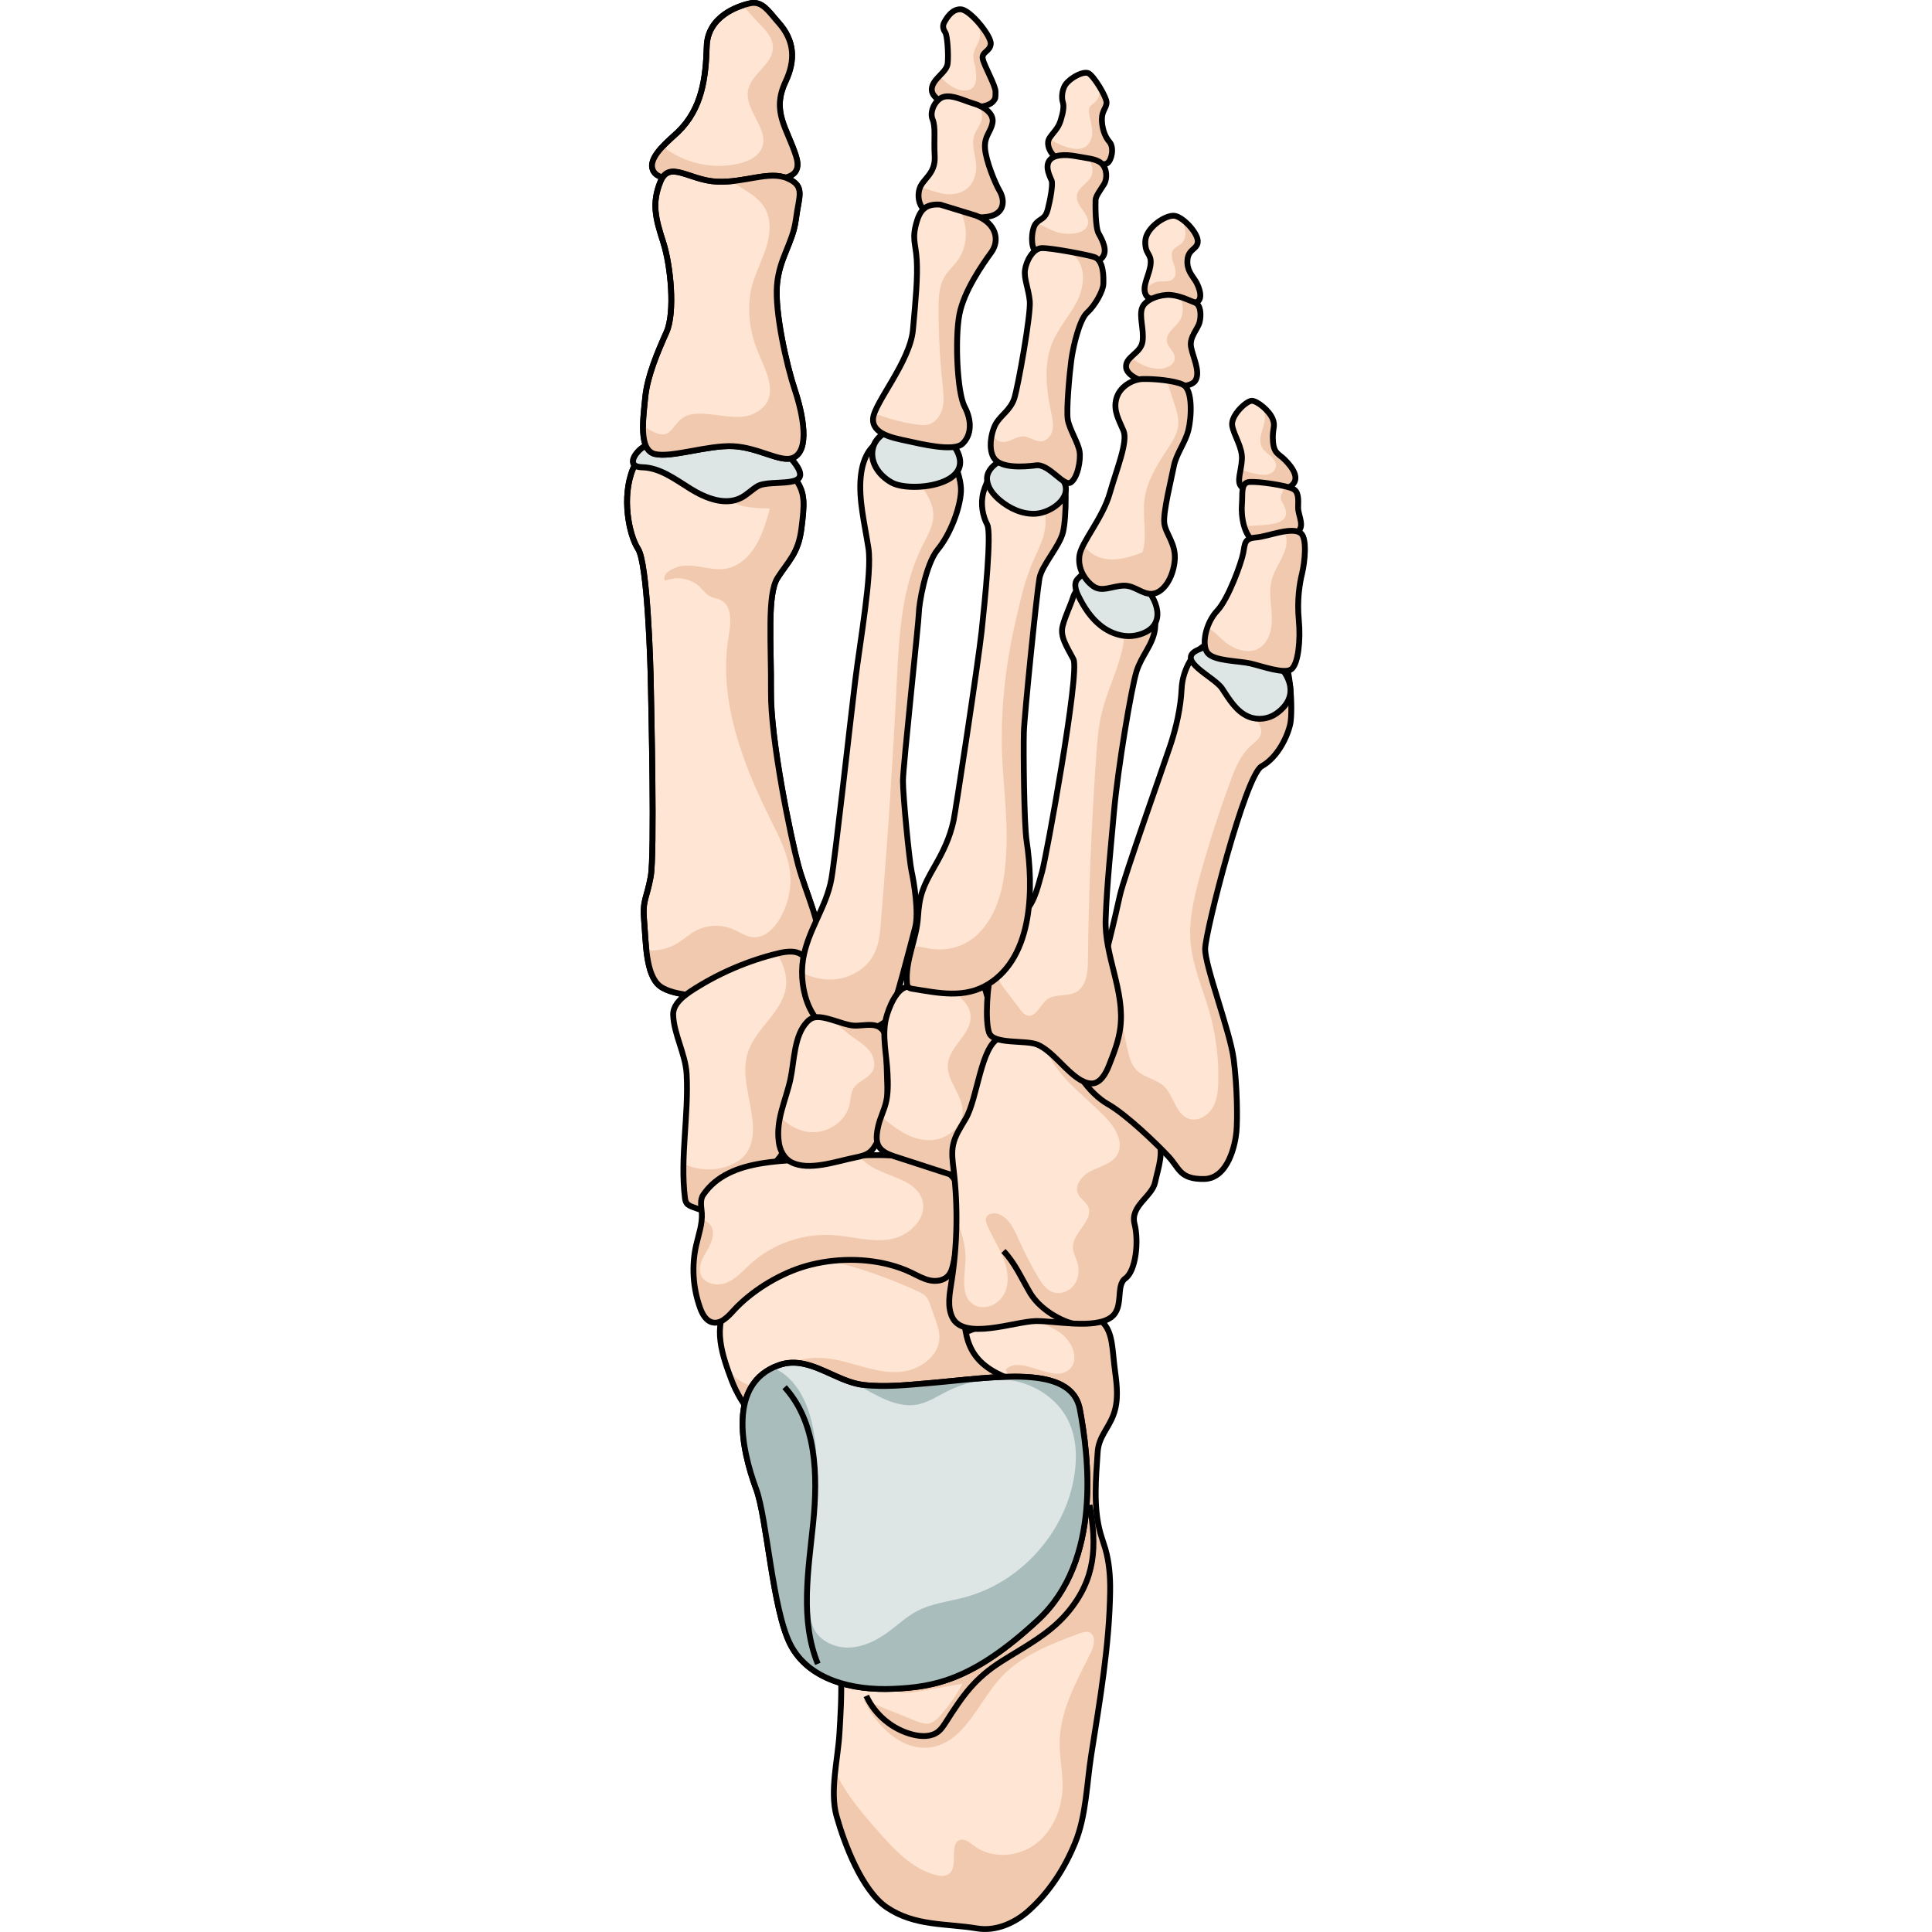 <?xml version="1.0" encoding="utf-8"?>
<!-- Created by: Science Figures, www.sciencefigures.org, Generator: Science Figures Editor -->
<svg version="1.1" id="Camada_1" xmlns="http://www.w3.org/2000/svg" xmlns:xlink="http://www.w3.org/1999/xlink" 
	 width="800px" height="800px" viewBox="0 0 120.01 339.16" enable-background="new 0 0 120.01 339.16" xml:space="preserve">
<g>
	<path fill="#FFE5D3" stroke="#000000" stroke-width="1.023" stroke-miterlimit="10" d="M34.24,166.69
		c0.58-4.07-2.37-9.91-3.69-14.82c-1.31-4.91-4.85-21.95-4.78-30.42c0.07-8.47-0.72-17.08,1.16-20.02c1.88-2.94,3.63-4.26,4.18-8.61
		c0.55-4.35,0.69-6.23-0.96-8.58c-1.64-2.36-3.95-5.5-10.62-5.78c-6.67-0.27-15.97-1.05-17.99,3.85S0.8,93.84,2.44,96.37
		s2.18,19.95,2.24,23.8c0.06,3.85,0.69,29.79-0.02,33.71s-1.48,4.06-1.16,7.75s0.24,9.5,2.75,11.46s9.19,1.89,12.86,1.99
		c3.68,0.1,11.28,3.57,13.45,2.26C34.75,176.03,33.82,169.67,34.24,166.69z"/>
	<path fill="#F1C9AE" d="M25.78,121.45c0.07-8.47-0.72-17.08,1.16-20.02c1.88-2.94,3.63-4.26,4.18-8.61
		c0.55-4.35,0.69-6.23-0.96-8.58s-3.95-5.5-10.62-5.78c-0.41-0.02-0.83-0.04-1.26-0.05c-1.95,1.66-3.22,4.04-2.47,6.4
		c0.58,1.83,2.27,3.13,4.08,3.75s3.77,0.66,5.69,0.7c-0.63,2.26-1.28,4.55-2.5,6.55c-1.43,2.35-3.62,4.17-6.4,4.12
		c-3.1-0.05-6.18-1.7-9.01,0.47c-0.49,0.37-0.91,1.13-0.45,1.54c2.03-0.87,4.57-0.38,6.14,1.17c0.54,0.53,0.98,1.18,1.64,1.54
		c0.6,0.33,1.33,0.38,1.94,0.68c2.11,1.05,1.78,4.08,1.39,6.4c-1.84,11.01,2.36,22.1,7.34,32.09c1.62,3.24,3.36,6.57,3.51,10.19
		c0.11,2.51-0.58,5.03-1.82,7.21c-1.01,1.77-2.72,3.47-4.75,3.31c-1.26-0.1-2.33-0.9-3.49-1.4c-2.09-0.9-4.58-0.8-6.58,0.28
		c-1.17,0.63-2.16,1.55-3.3,2.24c-1.61,0.97-3.49,1.33-5.35,1.19c0.06,0.54,0.13,1.06,0.22,1.58c0.18,0.91,0.41,1.8,0.69,2.61
		c0.35,0.87,0.81,1.6,1.44,2.08c2.51,1.95,9.19,1.89,12.86,1.99c0.11,0,0.24,0.02,0.36,0.03c0.12-0.01,0.24-0.01,0.36-0.02
		c3.99-0.19,9.58,3.11,13.36,1.46c0.04-0.02,0.08-0.04,0.12-0.06c1.18-2.21,0.55-7.23,0.92-9.79c0.58-4.07-2.37-9.91-3.69-14.82
		C29.24,146.96,25.71,129.92,25.78,121.45z"/>
	<path fill="none" stroke="#000000" stroke-width="1.023" stroke-miterlimit="10" d="M34.24,166.69c0.58-4.07-2.37-9.91-3.69-14.82
		c-1.31-4.91-4.85-21.95-4.78-30.42c0.07-8.47-0.72-17.08,1.16-20.02c1.88-2.94,3.63-4.26,4.18-8.61c0.55-4.35,0.69-6.23-0.96-8.58
		c-1.64-2.36-3.95-5.5-10.62-5.78c-6.67-0.27-15.97-1.05-17.99,3.85S0.8,93.84,2.44,96.37s2.18,19.95,2.24,23.8
		c0.06,3.85,0.69,29.79-0.02,33.71s-1.48,4.06-1.16,7.75s0.24,9.5,2.75,11.46s9.19,1.89,12.86,1.99c3.68,0.1,11.28,3.57,13.45,2.26
		C34.75,176.03,33.82,169.67,34.24,166.69z"/>
	<path fill="#FFE5D3" stroke="#000000" stroke-width="1.023" stroke-miterlimit="10" d="M29.48,30.69c0.86-0.56,1.24-1.52,0.7-3.24
		c-1.52-4.89-4.38-7.77-1.85-13.13c1.76-3.74,1.61-7.17-1.24-10.36c-1.65-1.84-2.79-3.84-4.94-3.39C20,1.03,14.64,2.84,14.49,8.14
		c-0.16,5.57-0.83,10.93-5.04,15.02c-1.33,1.29-5.03,4.13-4.52,6.36c0.42,1.84,2.85,1.78,4.48,2.13c3.67,0.78,8.81,2.02,12.44,0.48
		C23.87,31.29,27.7,31.85,29.48,30.69z"/>
	<path fill="#F1C9AE" d="M28.33,14.32c1.76-3.74,1.61-7.17-1.24-10.36c-1.65-1.84-2.79-3.84-4.94-3.39
		c-0.35,0.07-0.8,0.19-1.29,0.35c0.83,1.03,1.7,2.03,2.63,2.98c1.22,1.26,2.61,2.65,2.62,4.41c0.02,2.98-3.85,4.65-4.37,7.58
		c-0.63,3.5,3.8,6.8,2.43,10.09c-0.63,1.51-2.29,2.3-3.88,2.7c-4.64,1.17-9.78-0.01-13.52-2.97c-1.15,1.22-2.1,2.6-1.83,3.81
		c0.42,1.84,2.85,1.78,4.48,2.13c3.67,0.78,8.81,2.02,12.44,0.48c2.01-0.85,5.85-0.29,7.63-1.44c0.86-0.56,1.24-1.52,0.7-3.24
		C28.66,22.57,25.81,19.69,28.33,14.32z"/>
	<path fill="none" stroke="#000000" stroke-width="1.023" stroke-miterlimit="10" d="M29.48,30.69c0.86-0.56,1.24-1.52,0.7-3.24
		c-1.52-4.89-4.38-7.77-1.85-13.13c1.76-3.74,1.61-7.17-1.24-10.36c-1.65-1.84-2.79-3.84-4.94-3.39C20,1.03,14.64,2.84,14.49,8.14
		c-0.16,5.57-0.83,10.93-5.04,15.02c-1.33,1.29-5.03,4.13-4.52,6.36c0.42,1.84,2.85,1.78,4.48,2.13c3.67,0.78,8.81,2.02,12.44,0.48
		C23.87,31.29,27.7,31.85,29.48,30.69z"/>
	<path fill="#DDE5E5" stroke="#000000" stroke-width="1.06" stroke-miterlimit="10" d="M10.25,77.36
		c0.91,0.02,1.87,0.08,2.88,0.07c4.36-0.05,13.62-0.19,16.64,3.63c4.07,5.14-4.03,2.87-6.41,4.33c-0.98,0.6-1.79,1.45-2.81,1.98
		c-2.79,1.45-6.2,0.12-8.88-1.54s-5.36-3.73-8.5-3.8c-3.05-0.06-1.18-2.77,0.31-3.63C5.11,77.45,8.46,77.31,10.25,77.36z"/>
	<path fill="#FFE5D3" stroke="#000000" stroke-width="1.023" stroke-miterlimit="10" d="M29.61,80.38
		c3.06-1.24,1.78-7.63,0.34-11.95s-3.52-13.58-3.13-18.36s2.78-7.36,3.32-11.54s1.71-5.85-1.51-7.23
		c-3.21-1.37-7.47,0.81-12.34,0.59c-4.87-0.22-8.36-3.83-9.92-0.03s-0.87,6.48,0.47,10.62s2.13,12.38,0.58,15.84
		c-1.55,3.46-3.36,7.73-3.72,11.4C3.34,73.41,2.5,79,5.39,79.7s9.29-1.58,13.73-1.37S27.47,81.25,29.61,80.38z"/>
	<path fill="#F1C9AE" d="M29.61,80.38c3.06-1.24,1.78-7.63,0.34-11.95s-3.52-13.58-3.13-18.36c0.39-4.78,2.78-7.36,3.32-11.54
		c0.55-4.18,1.71-5.85-1.51-7.23c-2.65-1.13-6,0.15-9.82,0.51c1.92,1.38,4.41,2.45,5.7,4.43c1.33,2.02,1.18,4.68,0.48,6.99
		c-0.69,2.31-1.87,4.46-2.51,6.79c-0.93,3.44-0.62,7.15,0.53,10.52c1.39,4.06,5.28,9.49-0.42,12.15c-3.6,1.68-9.79-1.61-12.65,0.93
		c-1.84,1.64-1.92,3.46-4.68,2.26c-0.69-0.3-1.33-0.75-1.96-1.22c-0.04,2.46,0.35,4.62,2.08,5.04c2.89,0.7,9.29-1.58,13.73-1.37
		C23.55,78.54,27.47,81.25,29.61,80.38z"/>
	<path fill="none" stroke="#000000" stroke-width="1.023" stroke-miterlimit="10" d="M29.61,80.38c3.06-1.24,1.78-7.63,0.34-11.95
		s-3.52-13.58-3.13-18.36s2.78-7.36,3.32-11.54s1.71-5.85-1.51-7.23c-3.21-1.37-7.47,0.81-12.34,0.59
		c-4.87-0.22-8.36-3.83-9.92-0.03s-0.87,6.48,0.47,10.62s2.13,12.38,0.58,15.84c-1.55,3.46-3.36,7.73-3.72,11.4
		C3.34,73.41,2.5,79,5.39,79.7s9.29-1.58,13.73-1.37S27.47,81.25,29.61,80.38z"/>
	<path fill="#FFE5D3" d="M10.97,174.52c-1.26,0.93-2.42,2.13-2.37,3.65c0.12,3.42,2.16,6.83,2.36,10.36
		c0.39,7.16-1.16,14.68-0.3,21.7c0.04,0.34,0.1,0.69,0.29,0.97c0.25,0.36,0.68,0.54,1.09,0.69c1.09,0.42,2.28,0.85,3.4,0.51
		c0.68-0.2,1.24-0.66,1.79-1.11c3.98-3.28,10.58-6.24,11.72-11.66c0.55-2.37,0.57-4.84,0.92-7.25c0.55-3.78,2.36-6.9,3.54-10.43
		c1.38-4.13-0.59-7.53-1.1-11.63c-0.1-0.82-0.22-1.68-0.74-2.32c-1-1.22-2.89-1.04-4.43-0.67c-5.52,1.33-10.81,3.62-15.55,6.74
		C11.39,174.22,11.18,174.37,10.97,174.52z"/>
	<path fill="#F1C9AE" d="M31.58,168.01c-1-1.22-2.89-1.04-4.43-0.67c-0.09,0.02-0.19,0.05-0.28,0.07c1.01,1.76,1.74,3.59,1.55,5.59
		c-0.41,4.52-5.25,7.38-6.68,11.69c-1.36,4.08,0.59,8.45,0.84,12.74c0.1,1.77-0.12,3.65-1.18,5.08c-0.78,1.04-1.94,1.75-3.16,2.19
		c-2.52,0.91-5.39,0.74-7.82-0.39c-0.04,2,0.01,3.98,0.24,5.93c0.04,0.34,0.1,0.69,0.29,0.97c0.25,0.36,0.68,0.54,1.09,0.69
		c1.09,0.42,2.28,0.85,3.4,0.51c0.68-0.2,1.24-0.66,1.79-1.11c3.98-3.28,10.58-6.24,11.72-11.66c0.55-2.37,0.57-4.84,0.92-7.25
		c0.55-3.78,2.36-6.9,3.54-10.43c1.38-4.13-0.59-7.53-1.1-11.63C32.22,169.52,32.1,168.65,31.58,168.01z"/>
	<path fill="none" stroke="#000000" stroke-width="1.023" stroke-miterlimit="10" d="M10.97,174.52c-1.26,0.93-2.42,2.13-2.37,3.65
		c0.12,3.42,2.16,6.83,2.36,10.36c0.39,7.16-1.16,14.68-0.3,21.7c0.04,0.34,0.1,0.69,0.29,0.97c0.25,0.36,0.68,0.54,1.09,0.69
		c1.09,0.42,2.28,0.85,3.4,0.51c0.68-0.2,1.24-0.66,1.79-1.11c3.98-3.28,10.58-6.24,11.72-11.66c0.55-2.37,0.57-4.84,0.92-7.25
		c0.55-3.78,2.36-6.9,3.54-10.43c1.38-4.13-0.59-7.53-1.1-11.63c-0.1-0.82-0.22-1.68-0.74-2.32c-1-1.22-2.89-1.04-4.43-0.67
		c-5.52,1.33-10.81,3.62-15.55,6.74C11.39,174.22,11.18,174.37,10.97,174.52z"/>
	<path fill="#FFE5D3" d="M54.97,77.27c1.93,1.03,4.3,6.04,4.15,9.01c-0.15,2.97-1.89,7.54-4.08,10.19
		c-2.19,2.65-3.32,9.87-3.31,11.11c0.01,1.23-2.77,26.92-2.79,29.45c-0.02,2.53,1.1,14.05,1.51,15.91c0.41,1.86,1.32,7.33,0.62,9.92
		c-0.7,2.59-3.6,14.13-4.6,15.79c-1,1.66-5.73,3.15-7.8,2.96c-5.92-0.54-8.1-7.85-7.28-13.13c0.79-5.13,4.08-9.14,4.98-14.14
		c0.68-3.83,3.35-27.97,4.18-34.77c0.83-6.8,3.01-18.92,2.33-23.33c-0.69-4.41-1.73-8.53-1.36-12.45c0.37-3.92,2.06-6.03,4.26-6.67
		S53.15,76.29,54.97,77.27z"/>
	<path fill="#F1C9AE" d="M54.97,77.27c-1.55-0.83-5.53-0.82-8.04-0.41c0.63,1.89,1.55,3.68,2.72,5.28c1.97,2.7,4.79,5.3,4.61,8.63
		c-0.1,1.79-1.08,3.38-1.88,4.98c-3.71,7.34-4.12,15.84-4.53,24.05c-0.7,14.09-1.64,28.17-2.8,42.24c-0.15,1.81-0.32,3.67-1.11,5.3
		c-1.33,2.75-4.35,4.48-7.4,4.61c-1.84,0.08-3.67-0.38-5.32-1.2c0.02,4.89,2.33,10.39,7.44,10.86c2.06,0.19,6.8-1.31,7.8-2.96
		c1-1.66,3.9-13.19,4.6-15.79c0.7-2.59-0.21-8.06-0.62-9.92c-0.41-1.85-1.53-13.38-1.51-15.91c0.02-2.53,2.81-28.22,2.79-29.45
		c-0.01-1.23,1.12-8.46,3.31-11.11c2.19-2.65,3.93-7.22,4.08-10.19C59.27,83.31,56.91,78.3,54.97,77.27z"/>
	<path fill="none" stroke="#000000" stroke-width="1.023" stroke-miterlimit="10" d="M54.97,77.27c1.93,1.03,4.3,6.04,4.15,9.01
		c-0.15,2.97-1.89,7.54-4.08,10.19c-2.19,2.65-3.32,9.87-3.31,11.11c0.01,1.23-2.77,26.92-2.79,29.45
		c-0.02,2.53,1.1,14.05,1.51,15.91c0.41,1.86,1.32,7.33,0.62,9.92c-0.7,2.59-3.6,14.13-4.6,15.79c-1,1.66-5.73,3.15-7.8,2.96
		c-5.92-0.54-8.1-7.85-7.28-13.13c0.79-5.13,4.08-9.14,4.98-14.14c0.68-3.83,3.35-27.97,4.18-34.77c0.83-6.8,3.01-18.92,2.33-23.33
		c-0.69-4.41-1.73-8.53-1.36-12.45c0.37-3.92,2.06-6.03,4.26-6.67S53.15,76.29,54.97,77.27z"/>
	<path fill="#DDE5E5" stroke="#000000" stroke-width="1.06" stroke-miterlimit="10" d="M56.65,84.28c-2.93,1.49-7.81,1.5-9.7,0.43
		c-4.94-2.78-4.56-8.81,1.4-9.47c2.83-0.32,8.51,1.01,10.04,3.84C59.72,81.58,58.63,83.27,56.65,84.28z"/>
	<path fill="#FFE5D3" d="M83.89,232.03c1.97,1.83,1.77,4.96,2.28,8.68c0.35,2.6,0.65,5.23-0.31,7.74c-0.91,2.37-2.57,3.82-2.74,6.45
		c-0.31,4.59-0.78,9.73,0.47,14.2c0.26,0.95,0.61,1.87,0.88,2.81c0.69,2.4,0.87,4.91,0.84,7.4c-0.13,9.53-1.82,19.29-3.31,28.71
		c-0.8,5.04-0.89,10.75-2.84,15.49c-1.85,4.51-4.53,8.68-8.19,11.94c-2.45,2.19-5.78,3.62-9.02,3.08
		c-5.46-0.91-10.93-0.35-15.86-3.69c-4.35-2.95-7.45-11.19-8.81-16.04c-1.22-4.37,0.25-10.03,0.51-14.55
		c0.31-5.4,1.15-16.07-2.3-20.54c-3.47-4.49-8.32-5.12-8.61-11.93c-0.27-6.22,0.47-16.7,2.64-20.19c2.17-3.49,9.92-8.45,12.59-9.85
		s4.62-10.52,6.95-10.45c2.34,0.07,1.68,4.36,5.62,4.01c3.93-0.35,8.08-3,12.84-4.06c4.02-0.9,8.57-1.4,12.66-0.77
		C81.91,230.75,83.09,231.28,83.89,232.03z"/>
	<g>
		<path fill="#F1C9AE" d="M83.89,232.03c-0.81-0.75-1.98-1.28-3.71-1.55c-3.02-0.47-6.3-0.31-9.42,0.16
			c1.62,1.34,3.81,2.02,5.6,3.19c2.2,1.44,3.75,4.83,1.77,6.58c-2.95,2.6-8.28-2.68-11.16-0.01c2.2,5.69,10.35,7.57,11.96,13.46
			c1.33,4.86-2.59,9.96-1.47,14.88c0.32,1.4,1.04,2.71,1.16,4.14c0.18,2.05-0.88,4-2.09,5.67c-6.85,9.41-18.65,13.58-29.8,16.94
			c0.08,1.64,2.4,1.87,4.01,1.59c2.88-0.5,5.76-1,8.64-1.5c-1.06,2.01-2.37,3.88-3.88,5.57c-0.55,0.61-1.18,1.23-1.98,1.4
			c-0.79,0.16-1.59-0.15-2.34-0.45c-3.03-1.22-6.07-2.45-9.1-3.67c2.28,4.72,6.91,9.24,12.06,8.25c5.71-1.1,8.02-7.83,11.93-12.13
			c3.6-3.96,8.83-5.94,13.85-7.8c0.56-0.2,1.17-0.41,1.72-0.19c1.24,0.49,0.89,2.33,0.29,3.53c-2.52,5.06-5.45,10.23-5.49,15.89
			c-0.02,2.56,0.56,5.09,0.52,7.65c-0.06,3.86-1.68,7.81-4.78,10.11c-3.1,2.3-7.72,2.62-10.79,0.28c-0.69-0.53-1.44-1.21-2.29-1.05
			c-2.25,0.44-0.26,4.67-2.12,6.01c-0.64,0.46-1.52,0.37-2.28,0.17c-4.12-1.06-7.21-4.38-10.03-7.57
			c-2.89-3.27-5.81-6.69-7.63-10.61c-0.3,2.74-0.43,5.49,0.23,7.85c1.35,4.85,4.45,13.09,8.81,16.04c4.92,3.34,10.4,2.78,15.86,3.69
			c3.24,0.54,6.57-0.89,9.02-3.08c3.66-3.26,6.34-7.43,8.19-11.94c1.95-4.74,2.04-10.45,2.84-15.49c1.49-9.42,3.19-19.18,3.31-28.71
			c0.03-2.49-0.15-5.01-0.84-7.4c-0.27-0.94-0.62-1.87-0.88-2.81c-1.25-4.47-0.78-9.61-0.47-14.2c0.18-2.63,1.84-4.08,2.74-6.45
			c0.96-2.51,0.67-5.14,0.31-7.74C85.66,237,85.87,233.87,83.89,232.03z"/>
		<path fill="#F1C9AE" d="M40.96,293.12l-3.21-2.83c0.23,1.66,0.33,3.41,0.35,5.15C38.89,294.5,39.83,293.7,40.96,293.12z"/>
	</g>
	<path fill="none" stroke="#000000" stroke-width="1.023" stroke-miterlimit="10" d="M83.89,232.03c1.97,1.83,1.77,4.96,2.28,8.68
		c0.35,2.6,0.65,5.23-0.31,7.74c-0.91,2.37-2.57,3.82-2.74,6.45c-0.31,4.59-0.78,9.73,0.47,14.2c0.26,0.95,0.61,1.87,0.88,2.81
		c0.69,2.4,0.87,4.91,0.84,7.4c-0.13,9.53-1.82,19.29-3.31,28.71c-0.8,5.04-0.89,10.75-2.84,15.49c-1.85,4.51-4.53,8.68-8.19,11.94
		c-2.45,2.19-5.78,3.62-9.02,3.08c-5.46-0.91-10.93-0.35-15.86-3.69c-4.35-2.95-7.45-11.19-8.81-16.04
		c-1.22-4.37,0.25-10.03,0.51-14.55c0.31-5.4,1.15-16.07-2.3-20.54c-3.47-4.49-8.32-5.12-8.61-11.93
		c-0.27-6.22,0.47-16.7,2.64-20.19c2.17-3.49,9.92-8.45,12.59-9.85s4.62-10.52,6.95-10.45c2.34,0.07,1.68,4.36,5.62,4.01
		c3.93-0.35,8.08-3,12.84-4.06c4.02-0.9,8.57-1.4,12.66-0.77C81.91,230.75,83.09,231.28,83.89,232.03z"/>
	<path fill="#FFE5D3" d="M46.61,221.46c3.84,0.65,7.59,1.59,11.02,2.49c0.6,0.16,1.25,0.36,1.56,0.9c0.19,0.32,0.22,0.71,0.24,1.09
		c0.39,6.45-0.51,11.78,6.08,15.16c2.51,1.29,5.27,2,7.85,3.15c0.19,0.08,0.39,0.18,0.49,0.37c0.07,0.14,0.07,0.3,0.06,0.45
		c-0.12,1.19-1.1,2.15-2.2,2.6c-1.11,0.45-2.33,0.48-3.53,0.47c-1.82-0.01-3.64-0.1-5.45-0.26c-11.59-1-22,5.01-33.51,4.47
		c-4.66-0.22-8.75-5.74-10.37-10.07c-1.51-4.04-3.57-9.58-0.35-13.55C25.49,220.09,36.37,219.73,46.61,221.46z"/>
	<path fill="#F1C9AE" d="M62.73,247.87c1.81,0.16,3.63,0.24,5.45,0.26c1.19,0.01,2.42-0.02,3.53-0.47c1.11-0.45,2.08-1.41,2.2-2.6
		c0.02-0.15,0.02-0.32-0.06-0.45c-0.1-0.18-0.3-0.28-0.49-0.37c-2.58-1.14-5.34-1.86-7.85-3.15c-6.6-3.38-5.69-8.71-6.08-15.16
		c-0.02-0.37-0.05-0.76-0.24-1.09c-0.31-0.53-0.97-0.74-1.56-0.9c-3.42-0.9-7.17-1.84-11.02-2.49c-3.72-0.63-7.53-0.97-11.2-0.75
		c1.18,0.63,2.55,1.07,3.8,1.42c4.21,1.19,8.32,2.72,12.29,4.55c0.57,0.26,1.16,0.55,1.56,1.03c0.33,0.4,0.51,0.91,0.68,1.4
		c0.31,0.9,0.62,1.8,0.94,2.7c0.31,0.89,0.62,1.8,0.66,2.74c0.15,3.51-3.59,6.1-7.09,6.31c-3.5,0.21-6.87-1.18-10.29-1.98
		s-7.41-0.87-9.99,1.5c-0.91,0.83-1.59,1.92-2.66,2.53c-2.16,1.23-4.96-0.04-6.61-1.89c-0.2-0.23-0.39-0.46-0.57-0.71
		c0.24,0.68,0.48,1.34,0.71,1.96c1.62,4.33,5.72,9.85,10.37,10.07C40.73,252.89,51.14,246.87,62.73,247.87z"/>
	<path fill="none" stroke="#000000" stroke-width="1.023" stroke-miterlimit="10" d="M46.61,221.46c3.84,0.65,7.59,1.59,11.02,2.49
		c0.6,0.16,1.25,0.36,1.56,0.9c0.19,0.32,0.22,0.71,0.24,1.09c0.39,6.45-0.51,11.78,6.08,15.16c2.51,1.29,5.27,2,7.85,3.15
		c0.19,0.08,0.39,0.18,0.49,0.37c0.07,0.14,0.07,0.3,0.06,0.45c-0.12,1.19-1.1,2.15-2.2,2.6c-1.11,0.45-2.33,0.48-3.53,0.47
		c-1.82-0.01-3.64-0.1-5.45-0.26c-11.59-1-22,5.01-33.51,4.47c-4.66-0.22-8.75-5.74-10.37-10.07c-1.51-4.04-3.57-9.58-0.35-13.55
		C25.49,220.09,36.37,219.73,46.61,221.46z"/>
	<path fill="#FFE5D3" d="M46.55,222.01c-5.03-1.31-10.75-1.05-15.51,0.51c-4.24,1.39-8.82,4.24-11.83,7.53
		c-1,1.1-2.23,2.43-3.69,2.1c-1.16-0.26-1.81-1.47-2.21-2.59c-1.25-3.5-1.49-7.35-0.67-10.98c0.42-1.85,1.1-3.69,0.99-5.58
		c-0.07-1.1-0.38-2.32,0.24-3.24c4.62-6.81,15.23-5.78,22.2-6.49c7.23-0.74,23.84-2.14,23.16,8.59c-0.21,3.33-0.72,6.65-1.44,9.91
		c-0.17,0.78-0.38,1.6-0.92,2.2c-0.79,0.86-2.11,1.04-3.25,0.79c-1.14-0.25-2.17-0.85-3.22-1.36
		C49.19,222.82,47.9,222.36,46.55,222.01z"/>
	<path fill="#F1C9AE" d="M46.55,222.01c1.34,0.35,2.64,0.81,3.85,1.39c1.05,0.5,2.08,1.11,3.22,1.36c1.14,0.25,2.46,0.07,3.25-0.79
		c0.54-0.59,0.75-1.41,0.92-2.2c0.72-3.26,1.23-6.58,1.44-9.91c0.55-8.65-10.14-9.42-18.1-9c0.65,0.77,1.42,1.43,2.28,1.95
		c3.14,1.87,7.79,2.3,8.9,5.78c1.03,3.23-2.28,6.41-5.63,6.97c-3.34,0.56-6.72-0.53-10.11-0.74c-5.22-0.32-10.55,1.55-14.42,5.08
		c-1.31,1.19-2.51,2.6-4.15,3.27c-1.64,0.67-3.92,0.25-4.55-1.41c-0.56-1.47,0.38-3.03,1.18-4.38c0.8-1.35,1.46-3.17,0.46-4.39
		c-0.39-0.47-0.96-0.75-1.47-1.09c-0.09,1.58-0.63,3.13-0.98,4.69c-0.81,3.62-0.58,7.48,0.67,10.98c0.4,1.12,1.06,2.33,2.21,2.59
		c1.45,0.32,2.68-1,3.69-2.1c3.01-3.29,7.59-6.14,11.83-7.53C35.8,220.96,41.53,220.7,46.55,222.01z"/>
	<path fill="none" stroke="#000000" stroke-width="1.023" stroke-miterlimit="10" d="M46.55,222.01
		c-5.03-1.31-10.75-1.05-15.51,0.51c-4.24,1.39-8.82,4.24-11.83,7.53c-1,1.1-2.23,2.43-3.69,2.1c-1.16-0.26-1.81-1.47-2.21-2.59
		c-1.25-3.5-1.49-7.35-0.67-10.98c0.42-1.85,1.1-3.69,0.99-5.58c-0.07-1.1-0.38-2.32,0.24-3.24c4.62-6.81,15.23-5.78,22.2-6.49
		c7.23-0.74,23.84-2.14,23.16,8.59c-0.21,3.33-0.72,6.65-1.44,9.91c-0.17,0.78-0.38,1.6-0.92,2.2c-0.79,0.86-2.11,1.04-3.25,0.79
		c-1.14-0.25-2.17-0.85-3.22-1.36C49.19,222.82,47.9,222.36,46.55,222.01z"/>
	<path fill="#FFE5D3" d="M38.44,286.73c0,0,0.25-8.85-6.5-12.64"/>
	<path fill="#FFE5D3" d="M46.09,187.49c0.1,4.41,0.58,8.45-1.45,12.56c-1.11,2.25-1.74,2.69-4.13,3.16
		c-3.14,0.62-8.12,2.43-11.19,0.81c-1.25-0.66-1.98-2.07-2.17-3.48c-0.56-4,1.22-7.33,2.04-11.11c0.67-3.09,0.61-7.68,2.94-10.06
		c0.3-0.31,0.66-0.58,1.07-0.71c1.81-0.55,5.02,1.23,7.05,1.38c1.88,0.14,4.49-0.92,5.5,1.42c0.21,0.48,0.22,1.01,0.23,1.53
		C46.02,184.49,46.05,185.99,46.09,187.49z"/>
	<path fill="#F1C9AE" d="M45.98,183c-0.01-0.52-0.03-1.05-0.23-1.53c-1.01-2.34-3.61-1.28-5.5-1.42c-0.96-0.07-2.19-0.51-3.41-0.89
		c0.96,1.04,2.02,1.99,3.17,2.82c1.04,0.75,2.18,1.42,2.99,2.41s1.23,2.44,0.64,3.58c-0.72,1.37-2.6,1.78-3.39,3.11
		c-0.5,0.84-0.48,1.88-0.69,2.83c-0.64,2.91-3.68,4.97-6.66,4.84c-2.11-0.09-4.07-1.14-5.52-2.69c-0.3,1.44-0.45,2.91-0.23,4.48
		c0.2,1.41,0.92,2.81,2.17,3.48c3.07,1.62,8.05-0.19,11.19-0.81c2.39-0.47,3.01-0.91,4.13-3.16c2.03-4.11,1.55-8.15,1.45-12.56
		C46.05,185.99,46.02,184.49,45.98,183z"/>
	<path fill="none" stroke="#000000" stroke-width="1.023" stroke-miterlimit="10" d="M46.09,187.49c0.1,4.41,0.58,8.45-1.45,12.56
		c-1.11,2.25-1.74,2.69-4.13,3.16c-3.14,0.62-8.12,2.43-11.19,0.81c-1.25-0.66-1.98-2.07-2.17-3.48c-0.56-4,1.22-7.33,2.04-11.11
		c0.67-3.09,0.61-7.68,2.94-10.06c0.3-0.31,0.66-0.58,1.07-0.71c1.81-0.55,5.02,1.23,7.05,1.38c1.88,0.14,4.49-0.92,5.5,1.42
		c0.21,0.48,0.22,1.01,0.23,1.53C46.02,184.49,46.05,185.99,46.09,187.49z"/>
	<path fill="#FFE5D3" d="M50.13,173.24c-2.24-0.23-3.72,3.81-4.14,5.43c-0.78,3.04,0.1,6.63,0.24,9.77
		c0.08,1.78,0.13,3.59-0.33,5.31c-0.35,1.31-0.97,2.53-1.28,3.85c-0.75,3.19-0.13,4.45,2.82,5.4c3.09,1,6.19,2,9.28,3.01
		c0.3,0.1,0.62,0.2,0.93,0.13c0.36-0.08,0.63-0.37,0.86-0.66c1.89-2.4,1.41-4.56,2.06-7.26c0.73-3.02,2.13-6,3.68-8.68
		c0.57-0.99,1.2-1.97,1.57-3.05c1.45-4.21-1.14-8.02-2.19-11.94c-0.18-0.69-0.39-1.41-0.9-1.91
		C60.08,170.03,53.4,173.56,50.13,173.24z"/>
	<path fill="#F1C9AE" d="M62.72,172.64c-1.74-1.71-5.23-0.77-8.34-0.02c0.72,0.32,1.45,0.61,2.16,0.94
		c2.08,0.96,4.21,2.63,4.27,4.92c0.07,3.11-3.66,5.17-3.98,8.26c-0.31,2.98,2.66,5.49,2.58,8.48c-0.07,2.69-2.76,4.77-5.45,4.92
		c-3.07,0.17-5.71-1.56-7.97-3.42c-0.26-0.22-0.55-0.47-0.85-0.74c-0.2,0.53-0.39,1.07-0.52,1.62c-0.75,3.19-0.13,4.45,2.82,5.4
		c3.09,1,6.19,2,9.28,3.01c0.3,0.1,0.62,0.2,0.93,0.13c0.36-0.08,0.63-0.37,0.86-0.66c1.89-2.4,1.41-4.56,2.06-7.26
		c0.73-3.02,2.13-6,3.68-8.68c0.57-0.99,1.2-1.97,1.57-3.05c1.45-4.21-1.14-8.02-2.19-11.94C63.43,173.86,63.23,173.13,62.72,172.64
		z"/>
	<path fill="none" stroke="#000000" stroke-width="1.023" stroke-miterlimit="10" d="M50.13,173.24c-2.24-0.23-3.72,3.81-4.14,5.43
		c-0.78,3.04,0.1,6.63,0.24,9.77c0.08,1.78,0.13,3.59-0.33,5.31c-0.35,1.31-0.97,2.53-1.28,3.85c-0.75,3.19-0.13,4.45,2.82,5.4
		c3.09,1,6.19,2,9.28,3.01c0.3,0.1,0.62,0.2,0.93,0.13c0.36-0.08,0.63-0.37,0.86-0.66c1.89-2.4,1.41-4.56,2.06-7.26
		c0.73-3.02,2.13-6,3.68-8.68c0.57-0.99,1.2-1.97,1.57-3.05c1.45-4.21-1.14-8.02-2.19-11.94c-0.18-0.69-0.39-1.41-0.9-1.91
		C60.08,170.03,53.4,173.56,50.13,173.24z"/>
	<path fill="#FFE5D3" d="M93.43,199.57c1.56,2.33,0.29,5.48-0.23,7.98c-0.51,2.5-4.41,4.16-3.61,7.29s0.21,8.29-1.6,9.57
		c-1.81,1.28-0.15,5.17-2.56,6.88c-2.94,2.07-9.82,0.56-13.18,0.62c-3.67,0.06-12.74,3.5-14.68-0.71c-0.85-1.85-0.46-3.99-0.14-6
		c1.05-6.56,1.19-13.27,0.4-19.86c-0.17-1.45-0.39-2.92-0.09-4.35c0.34-1.68,1.35-3.14,2.22-4.62c2.08-3.56,2.65-12.78,5.92-14.15
		c3.41-1.42,10.36,2.44,13.28,3.94C83.39,188.34,91.14,196.15,93.43,199.57z"/>
	<path fill="#F1C9AE" d="M93.43,199.57c-2.29-3.42-10.04-11.23-14.26-13.4c-1.45-0.75-3.91-2.08-6.43-3.06
		c0.22,0.19,0.43,0.38,0.63,0.59c0.82,0.9,1.37,2,2.04,3.03c2.41,3.73,6.18,6.32,9.22,9.56c1.63,1.73,3.12,4.28,1.96,6.36
		c-0.88,1.57-2.83,2.06-4.46,2.82c-1.62,0.76-3.23,2.54-2.45,4.15c0.4,0.82,1.31,1.29,1.72,2.11c1.23,2.45-2.83,4.69-2.63,7.43
		c0.06,0.79,0.48,1.51,0.73,2.26c0.46,1.37,0.34,2.98-0.51,4.14s-2.49,1.77-3.84,1.24c-1.13-0.45-1.86-1.54-2.48-2.59
		c-1.25-2.1-2.38-4.28-3.37-6.51c-0.8-1.81-1.7-3.84-3.55-4.56c-0.83-0.32-2.04-0.13-2.24,0.74c-0.08,0.37,0.05,0.75,0.19,1.11
		c0.82,2.02,2.06,3.84,2.86,5.87s1.14,4.4,0.13,6.33s-3.72,3.01-5.49,1.74c-2.25-1.62-1.36-5.05-1.28-7.82
		c0.07-2.47-0.7-4.82-1.6-7.14c-0.01,3.77-0.3,7.54-0.89,11.27c-0.32,2.01-0.71,4.15,0.14,6c1.94,4.21,11.01,0.77,14.68,0.71
		c3.36-0.06,10.24,1.45,13.18-0.62c2.42-1.71,0.75-5.6,2.56-6.88c1.81-1.28,2.4-6.44,1.6-9.57c-0.8-3.13,3.09-4.79,3.61-7.29
		C93.72,205.05,94.99,201.9,93.43,199.57z"/>
	<path fill="none" stroke="#000000" stroke-width="1.023" stroke-miterlimit="10" d="M93.43,199.57c1.56,2.33,0.29,5.48-0.23,7.98
		c-0.51,2.5-4.41,4.16-3.61,7.29s0.21,8.29-1.6,9.57c-1.81,1.28-0.15,5.17-2.56,6.88c-2.94,2.07-9.82,0.56-13.18,0.62
		c-3.67,0.06-12.74,3.5-14.68-0.71c-0.85-1.85-0.46-3.99-0.14-6c1.05-6.56,1.19-13.27,0.4-19.86c-0.17-1.45-0.39-2.92-0.09-4.35
		c0.34-1.68,1.35-3.14,2.22-4.62c2.08-3.56,2.65-12.78,5.92-14.15c3.41-1.42,10.36,2.44,13.28,3.94
		C83.39,188.34,91.14,196.15,93.43,199.57z"/>
	<path fill="#FFE5D3" d="M114.68,113.77c2.43,1.68,2.71,11.14,2.25,13.31c-0.47,2.17-2.18,5.86-5.03,7.44
		c-2.85,1.58-9.88,28.97-9.91,32.05c-0.03,3.08,4.36,14.44,5,19.34c0.64,4.9,0.68,10.59,0.49,12.73s-1.4,8.27-5.69,8.33
		c-4.29,0.06-4.29-1.86-6.25-3.96c-1.96-2.1-7.35-7.33-10.64-9.19c-3.29-1.86-6.83-6.8-6.1-9.21s2.26-6.59,3.76-10.49
		c1.5-3.9,3.77-13.75,4.47-16.96c0.7-3.2,7.82-23.21,8.83-26.28c1.02-3.07,1.84-6.59,2-9.99c0.16-3.4,2.18-6.8,4.62-7.88
		C104.9,111.92,111.57,111.62,114.68,113.77z"/>
	<path fill="#F1C9AE" d="M114.68,113.77c-0.87-0.6-2.03-1.01-3.29-1.26c-1.43,0.61-2.74,1.43-3.5,2.74
		c-1.07,1.83-0.77,4.18,0.09,6.12c0.86,1.94,2.21,3.61,3.29,5.43c0.32,0.54,0.63,1.14,0.57,1.76c-0.09,1.02-1.07,1.68-1.84,2.37
		c-1.82,1.62-2.76,3.98-3.6,6.27c-1.97,5.36-3.73,10.81-5.26,16.32c-1.08,3.9-2.06,7.92-1.71,11.95c0.37,4.21,2.17,8.15,3.32,12.21
		c1.12,3.95,1.64,8.07,1.54,12.18c-0.04,1.63-0.2,3.34-1.07,4.73c-0.87,1.39-2.63,2.34-4.17,1.78c-2.28-0.83-2.53-4.02-4.3-5.68
		c-1.37-1.29-3.52-1.5-4.83-2.86c-0.96-1-1.3-2.43-1.59-3.79c-1.22-5.68-2.45-11.35-3.67-17.03c-0.73,2.8-1.49,5.47-2.12,7.11
		c-1.5,3.9-3.04,8.09-3.76,10.49c-0.72,2.4,2.81,7.35,6.1,9.21s8.68,7.09,10.64,9.19c1.96,2.1,1.96,4.02,6.25,3.96
		c4.29-0.06,5.5-6.2,5.69-8.33c0.19-2.13,0.15-7.83-0.49-12.73c-0.64-4.9-5.02-16.26-5-19.34c0.03-3.08,7.06-30.46,9.91-32.05
		c2.85-1.58,4.56-5.27,5.03-7.44C117.39,124.91,117.11,115.45,114.68,113.77z"/>
	<path fill="none" stroke="#000000" stroke-width="1.023" stroke-miterlimit="10" d="M114.68,113.77
		c2.43,1.68,2.71,11.14,2.25,13.31c-0.47,2.17-2.18,5.86-5.03,7.44c-2.85,1.58-9.88,28.97-9.91,32.05c-0.03,3.08,4.36,14.44,5,19.34
		c0.64,4.9,0.68,10.59,0.49,12.73s-1.4,8.27-5.69,8.33c-4.29,0.06-4.29-1.86-6.25-3.96c-1.96-2.1-7.35-7.33-10.64-9.19
		c-3.29-1.86-6.83-6.8-6.1-9.21s2.26-6.59,3.76-10.49c1.5-3.9,3.77-13.75,4.47-16.96c0.7-3.2,7.82-23.21,8.83-26.28
		c1.02-3.07,1.84-6.59,2-9.99c0.16-3.4,2.18-6.8,4.62-7.88C104.9,111.92,111.57,111.62,114.68,113.77z"/>
	<path fill="#FFE5D3" d="M64.88,17.67c-1.04,1.44-4.58,1.26-6.56,0.96s-4.55-1.4-4.31-3.15s2.62-2.77,2.78-4.35
		c0.16-1.59-0.06-4.88-0.41-5.4c-0.34-0.52-0.54-1.11-0.23-1.73c0.32-0.62,1.36-2.51,3-2.36s5.34,4.7,5.2,6.08s-1.65,1.36-1.4,2.62
		c0.26,1.26,2.27,4.69,2.24,5.78C65.17,17.21,65.22,17.2,64.88,17.67z"/>
	<path fill="#F1C9AE" d="M62.96,10.33c-0.26-1.26,1.26-1.24,1.4-2.62c0.09-0.9-1.46-3.16-3.01-4.66c0.15,0.26,0.31,0.51,0.45,0.77
		c0.57,1.02,0.9,2.17,0.49,3.3c-0.32,0.89-0.96,1.68-1,2.66c-0.03,0.57,0.12,1.13,0.27,1.69c0.14,0.55,0.18,1.12,0.22,1.69
		c0.23,3.22-2.3,2.97-3.64,2.36c-1.25-0.57-2.07-1.54-2.85-2.13c-0.6,0.63-1.17,1.28-1.28,2.09c-0.24,1.76,2.34,2.85,4.31,3.15
		c1.98,0.3,5.52,0.48,6.56-0.96c0.34-0.47,0.29-0.46,0.32-1.56S63.21,11.59,62.96,10.33z"/>
	<path fill="none" stroke="#000000" stroke-width="1.023" stroke-miterlimit="10" d="M64.88,17.67c-1.04,1.44-4.58,1.26-6.56,0.96
		s-4.55-1.4-4.31-3.15s2.62-2.77,2.78-4.35c0.16-1.59-0.06-4.88-0.41-5.4c-0.34-0.52-0.54-1.11-0.23-1.73
		c0.32-0.62,1.36-2.51,3-2.36s5.34,4.7,5.2,6.08s-1.65,1.36-1.4,2.62c0.26,1.26,2.27,4.69,2.24,5.78
		C65.17,17.21,65.22,17.2,64.88,17.67z"/>
	<path fill="#FFE5D3" d="M90.93,101.64c0.9,0.94,2.64,5.95,2.25,8.79c-0.39,2.83-2.33,4.56-3.24,7.44
		c-0.9,2.88-3.26,16.8-3.96,24.69c-0.55,6.23-1.24,12.58-1.46,18.8c-0.23,6.49,3.41,12.57,2.57,19.1c-0.29,2.28-1.14,4.44-1.98,6.57
		c-0.59,1.51-1.6,3.29-3.21,3.17c-3.21-0.23-6.16-5.52-9.39-6.83c-2.08-0.85-7.78,0.04-8.46-2.11c-0.71-2.1-0.34-8.12,0.46-11.18
		c0.8-3.06,4.48-8.5,6.08-10.29c1.6-1.79,2.12-4.57,2.78-6.8c0.66-2.23,6.67-35.02,5.49-37.27s-2.39-3.97-1.88-5.87
		s1.3-3.36,1.84-5.05s2.93-3.39,4.34-4.19C84.56,99.83,88.56,99.19,90.93,101.64z"/>
	<g>
		<path fill="#F1C9AE" d="M86.14,104.29c2.08,2.96,2.02,6.95,1.12,10.45c-0.9,3.5-2.54,6.78-3.4,10.3
			c-0.63,2.57-0.83,5.21-1.01,7.85c-0.83,11.88-1.31,23.79-1.44,35.71c-0.02,2.08-0.26,4.56-2.08,5.56
			c-1.57,0.86-3.72,0.22-5.13,1.32c-1.24,0.98-1.97,3.24-3.48,2.78c-0.5-0.15-0.84-0.58-1.16-1c-0.9-1.18-1.81-2.36-2.71-3.55
			c-0.54-0.71-1.1-1.46-1.2-2.35c-0.09-0.83,0.23-1.65,0.52-2.43c0.55-1.52,0.96-3.1,1.22-4.7c-1.28,2.03-2.47,4.27-2.89,5.86
			c-0.8,3.06-1.17,9.08-0.46,11.18c0.68,2.15,6.38,1.26,8.46,2.11c3.23,1.31,6.18,6.6,9.39,6.83c1.61,0.12,2.62-1.67,3.21-3.17
			c0.84-2.13,1.69-4.3,1.98-6.57c0.85-6.53-2.79-12.61-2.57-19.1c0.22-6.22,0.91-12.58,1.46-18.8c0.7-7.89,3.06-21.8,3.96-24.69
			s2.85-4.61,3.24-7.44c0.33-2.36-0.83-6.25-1.75-8.01l-5.36,1.78C86.1,104.23,86.12,104.26,86.14,104.29z"/>
		<path fill="#F1C9AE" d="M85.68,104.03c-0.18,0.06-0.01,0.43,0.1,0.27l0.29-0.1C85.97,104.08,85.83,103.98,85.68,104.03z"/>
	</g>
	<path fill="none" stroke="#000000" stroke-width="1.023" stroke-miterlimit="10" d="M90.93,101.64c0.9,0.94,2.64,5.95,2.25,8.79
		c-0.39,2.83-2.33,4.56-3.24,7.44c-0.9,2.88-3.26,16.8-3.96,24.69c-0.55,6.23-1.24,12.58-1.46,18.8c-0.23,6.49,3.41,12.57,2.57,19.1
		c-0.29,2.28-1.14,4.44-1.98,6.57c-0.59,1.51-1.6,3.29-3.21,3.17c-3.21-0.23-6.16-5.52-9.39-6.83c-2.08-0.85-7.78,0.04-8.46-2.11
		c-0.71-2.1-0.34-8.12,0.46-11.18c0.8-3.06,4.48-8.5,6.08-10.29c1.6-1.79,2.12-4.57,2.78-6.8c0.66-2.23,6.67-35.02,5.49-37.27
		s-2.39-3.97-1.88-5.87s1.3-3.36,1.84-5.05s2.93-3.39,4.34-4.19C84.56,99.83,88.56,99.19,90.93,101.64z"/>
	<path fill="#FFE5D3" d="M76.85,81.57c0.9,2.11,0.79,9.29,0.19,11.82c-0.6,2.53-3.7,5.77-4.14,8.12
		c-0.44,2.35-2.65,23.95-2.74,27.07c-0.09,3.12,0.03,16.03,0.48,19.02c1.21,8.04,1.27,20.18-6.66,25.13
		c-4.22,2.64-8.82,1.58-13.35,0.86c-0.27-0.04-0.56-0.1-0.75-0.31c-0.18-0.2-0.22-0.48-0.24-0.74c-0.32-3.99,1.68-7.6,1.93-11.5
		c0.24-3.83,0.87-5.39,2.85-8.82c1.57-2.73,2.73-5.09,3.41-8.2c0.33-1.52,4.32-27.7,4.92-33.23c0.6-5.52,1.76-17.23,0.98-18.7
		s-1.22-3.61-0.69-5.63c0.53-2.02,2.59-6.28,4.67-7.25c2.08-0.97,5.25-0.81,6.13-0.5C74.71,79.01,76.51,80.76,76.85,81.57z"/>
	<path fill="#F1C9AE" d="M76.85,81.57c-0.34-0.81-2.14-2.56-3.01-2.87s-4.04-0.47-6.13,0.5c-0.62,0.29-1.24,0.87-1.81,1.6
		c0.84,0.01,1.68,0.21,2.46,0.6c3.16,1.61,5.17,5.66,5.56,9.05c0.41,3.61-1.44,6.15-2.66,9.33c-1.25,3.24-2.03,6.97-2.8,10.38
		c-1.43,6.4-2.17,12.96-2.18,19.51c-0.01,6.53,1.12,13,0.81,19.6c-0.24,5.08-1.02,10.48-4.64,14.35c-1.57,1.68-3.53,2.67-5.8,2.98
		c-1.22,0.16-2.42,0.07-3.63-0.18c-0.28-0.06-0.59-0.12-0.9-0.19c-0.51,0.01-1.04-0.06-1.54-0.2c-0.56,2.13-1.12,4.25-0.94,6.5
		c0.02,0.26,0.06,0.55,0.24,0.74c0.19,0.2,0.48,0.26,0.75,0.31c4.53,0.72,9.13,1.78,13.35-0.86c7.92-4.94,7.87-17.09,6.66-25.13
		c-0.45-2.99-0.57-15.91-0.48-19.02c0.09-3.12,2.29-24.72,2.74-27.07c0.44-2.35,3.54-5.59,4.14-8.12S77.75,83.68,76.85,81.57z"/>
	<path fill="none" stroke="#000000" stroke-width="1.023" stroke-miterlimit="10" d="M76.85,81.57c0.9,2.11,0.79,9.29,0.19,11.82
		c-0.6,2.53-3.7,5.77-4.14,8.12c-0.44,2.35-2.65,23.95-2.74,27.07c-0.09,3.12,0.03,16.03,0.48,19.02
		c1.21,8.04,1.27,20.18-6.66,25.13c-4.22,2.64-8.82,1.58-13.35,0.86c-0.27-0.04-0.56-0.1-0.75-0.31c-0.18-0.2-0.22-0.48-0.24-0.74
		c-0.32-3.99,1.68-7.6,1.93-11.5c0.24-3.83,0.87-5.39,2.85-8.82c1.57-2.73,2.73-5.09,3.41-8.2c0.33-1.52,4.32-27.7,4.92-33.23
		c0.6-5.52,1.76-17.23,0.98-18.7s-1.22-3.61-0.69-5.63c0.53-2.02,2.59-6.28,4.67-7.25c2.08-0.97,5.25-0.81,6.13-0.5
		C74.71,79.01,76.51,80.76,76.85,81.57z"/>
	<path fill="#FFE5D3" d="M53.92,37.43c-1.81-0.24-2.61-2.39-2.09-4.22c0.51-1.84,2.85-2.59,2.68-5.78s0.2-5.13-0.38-6.49
		s0.51-3.58,2.01-3.95c1.5-0.37,3.43,0.66,5.16,1.17c1.73,0.51,3.7,1.7,3.35,3.44c-0.36,1.74-1.45,2.27-1.31,4.43
		c0.14,2.16,1.78,6.17,2.56,7.48s1.05,3.51-1.24,4.33C62.37,38.65,56.43,37.76,53.92,37.43z"/>
	<path fill="#F1C9AE" d="M65.91,33.5c-0.79-1.31-2.42-5.31-2.56-7.48c-0.14-2.16,0.95-2.7,1.31-4.43c0.28-1.35-0.85-2.36-2.17-2.98
		c0.37,0.91,0.49,2.09,0.06,3c-0.5,1.05-1.17,1.76-1.27,2.99c-0.16,1.9,0.78,3.79,0.45,5.66c-0.58,3.26-3.34,4.38-6.33,3.62
		c-1.16-0.29-2.28-0.74-3.44-1.02c-0.04,0.11-0.08,0.22-0.12,0.33c-0.51,1.84,0.28,3.99,2.09,4.22c2.51,0.33,8.45,1.22,10.74,0.4
		C66.96,37.01,66.69,34.81,65.91,33.5z"/>
	<path fill="none" stroke="#000000" stroke-width="1.023" stroke-miterlimit="10" d="M53.92,37.43c-1.81-0.24-2.61-2.39-2.09-4.22
		c0.51-1.84,2.85-2.59,2.68-5.78s0.2-5.13-0.38-6.49s0.51-3.58,2.01-3.95c1.5-0.37,3.43,0.66,5.16,1.17c1.73,0.51,3.7,1.7,3.35,3.44
		c-0.36,1.74-1.45,2.27-1.31,4.43c0.14,2.16,1.78,6.17,2.56,7.48s1.05,3.51-1.24,4.33C62.37,38.65,56.43,37.76,53.92,37.43z"/>
	<path fill="#FFE5D3" d="M38.38,288.69c0,0,4.49-3.2,6.41-7.54c1.92-4.34,3.13-17.28,6.26-24.51"/>
	<path fill="none" stroke="#000000" stroke-width="1.023" stroke-miterlimit="10" d="M78.69,232.35c-2.81-0.79-5.94-2.87-7.43-5.38
		c-1.48-2.51-2.66-5.25-4.68-7.36"/>
	<path fill="#FFE5D3" d="M55.47,35.92c-2.27-0.15-3.4,0.69-4.06,2.83c-0.99,3.19-0.22,3.89-0.05,6.91s-0.16,6.68-0.67,12.25
		c-0.5,5.57-6.83,12.88-7,15.58s3.48,3.38,5.85,3.89c2.38,0.51,8.31,2,9.87,0.5c1.56-1.5,1.67-4,0.35-6.5
		c-1.32-2.5-1.71-11.98-0.92-16.15c0.79-4.16,4.1-8.87,5.61-10.94s0.91-5.12-2.75-6.46L55.47,35.92z"/>
	<path fill="#F1C9AE" d="M61.71,37.84l-2.77-0.85c1.51,2.73,1.39,6.38-0.52,8.89c-0.65,0.85-1.47,1.57-2.04,2.47
		c-1.14,1.77-1.21,4.01-1.2,6.11c0.02,4.39,0.26,8.79,0.72,13.16c0.14,1.34,0.3,2.71-0.02,4.02c-0.32,1.31-1.23,2.57-2.54,2.89
		c-0.62,0.15-1.27,0.09-1.9,0c-2.57-0.35-5.1-1.02-7.52-1.96c-0.12,0.34-0.21,0.66-0.23,0.92c-0.17,2.7,3.48,3.38,5.85,3.89
		c2.38,0.51,8.31,2,9.87,0.5s1.67-4,0.35-6.5c-1.32-2.5-1.71-11.98-0.92-16.15s4.1-8.87,5.61-10.94
		C65.97,42.24,65.37,39.19,61.71,37.84z"/>
	<path fill="none" stroke="#000000" stroke-width="1.023" stroke-miterlimit="10" d="M55.47,35.92c-2.27-0.15-3.4,0.69-4.06,2.83
		c-0.99,3.19-0.22,3.89-0.05,6.91s-0.16,6.68-0.67,12.25c-0.5,5.57-6.83,12.88-7,15.58s3.48,3.38,5.85,3.89
		c2.38,0.51,8.31,2,9.87,0.5c1.56-1.5,1.67-4,0.35-6.5c-1.32-2.5-1.71-11.98-0.92-16.15c0.79-4.16,4.1-8.87,5.61-10.94
		s0.91-5.12-2.75-6.46L55.47,35.92z"/>
	<path fill="#DDE5E5" stroke="#000000" stroke-width="1.02" stroke-miterlimit="10" d="M72.37,90.17c-0.02,0-0.05,0-0.07,0.01
		c-2.36,0.16-4.67-0.91-6.46-2.45c-1.04-0.9-1.98-2.06-2.13-3.43c-0.3-2.69,3.72-4.33,5.88-4.67c2.82-0.45,6.49,2.63,7.65,5.02
		C78.62,87.5,74.88,89.96,72.37,90.17z"/>
	<path fill="#DDE5E5" stroke="#000000" stroke-width="1.02" stroke-miterlimit="10" d="M88.27,111.66
		c-1.64-0.08-3.27-0.77-4.57-1.79c-1.77-1.38-3.02-3.32-4-5.34c-0.45-0.92-0.81-2.12-0.12-2.87c7.12-7.75,20.45,7.52,10.43,9.85
		C89.43,111.64,88.85,111.69,88.27,111.66z"/>
	<path fill="#DDE5E5" stroke="#000000" stroke-width="1.02" stroke-miterlimit="10" d="M107.08,112.34
		c1.79,0.38,3.87,1.47,5.18,2.29c4.01,2.49,7.08,7.23,2.2,10.65c-1.37,0.96-3.23,1.18-4.78,0.56c-2.17-0.86-3.45-3.05-4.73-4.99
		c-1.37-2.07-8.47-5.05-4.05-6.84C102.7,113.29,105.17,111.94,107.08,112.34z"/>
	<path fill="#FFE5D3" d="M75.91,27.7c-1-0.53-1.95-2.35-1.26-3.44c0.7-1.08,1.53-1.67,1.97-3.11c0.45-1.44,0.62-2.5,0.38-3.22
		s-0.22-2.43,0.78-3.46s2.77-1.94,3.66-1.64c0.89,0.3,3.35,4.3,3.24,5.27c-0.11,0.97-0.8,1.38-0.82,2.78s0.44,3.04,1.32,4.02
		c0.88,0.98,0.4,3.24-0.36,3.74c-0.76,0.5-3.43,0.16-5.19-0.34C77.87,27.81,76.77,28.15,75.91,27.7z"/>
	<path fill="#F1C9AE" d="M85.17,24.9c-0.88-0.98-1.34-2.62-1.32-4.02c0.02-1.4,0.72-1.81,0.82-2.78c0.05-0.49-0.54-1.73-1.25-2.89
		c0.14,0.95,0,1.98-0.68,2.64c-0.35,0.35-0.84,0.58-1.06,1.03c-0.17,0.37-0.12,0.8-0.05,1.19c0.19,1,0.51,1.98,0.53,3
		c0.02,1.02-0.32,2.12-1.17,2.68c-0.82,0.54-1.91,0.45-2.86,0.2c-1.26-0.32-2.45-0.89-3.52-1.63c-0.62,1.09,0.31,2.85,1.28,3.37
		c0.86,0.45,1.96,0.12,3.72,0.61c1.76,0.5,4.43,0.84,5.19,0.34S86.05,25.88,85.17,24.9z"/>
	<path fill="none" stroke="#000000" stroke-width="1.023" stroke-miterlimit="10" d="M75.91,27.7c-1-0.53-1.95-2.35-1.26-3.44
		c0.7-1.08,1.53-1.67,1.97-3.11c0.45-1.44,0.62-2.5,0.38-3.22s-0.22-2.43,0.78-3.46s2.77-1.94,3.66-1.64
		c0.89,0.3,3.35,4.3,3.24,5.27c-0.11,0.97-0.8,1.38-0.82,2.78s0.44,3.04,1.32,4.02c0.88,0.98,0.4,3.24-0.36,3.74
		c-0.76,0.5-3.43,0.16-5.19-0.34C77.87,27.81,76.77,28.15,75.91,27.7z"/>
	<path fill="#FFE5D3" d="M83.72,28.62c1.07,0.87,1.11,2.74,0.54,3.68s-1.49,2.1-1.51,2.82s-0.07,4.78,0.54,5.87
		c0.61,1.09,1.69,3.04,0.6,4.27c-1.09,1.23-4.21,1.23-5.92,1.16c-1.71-0.07-5.51-1.64-6.06-2.72s-0.38-3.71,0.44-4.56
		s1.57-0.68,2.01-2.38s0.93-4.38,0.68-5.04s-1.15-2.23-0.48-3.41c0.67-1.18,2.81-1.25,4.73-0.89
		C81.21,27.79,82.76,27.84,83.72,28.62z"/>
	<path fill="#F1C9AE" d="M83.89,45.26c1.09-1.23,0-3.18-0.6-4.27s-0.55-5.14-0.54-5.87s0.93-1.88,1.51-2.82s0.53-2.81-0.54-3.68
		c-0.53-0.43-1.23-0.63-2.07-0.8c0.41,1.02,0.78,2.03,0.4,3c-0.52,1.35-2.32,2-2.57,3.42c-0.18,1.05,0.56,2,1.18,2.86
		c2.64,3.69-2.04,4.49-4.77,3.63c-0.94-0.29-2.27-1.11-3.56-1.58c-0.81,0.87-0.98,3.47-0.43,4.54c0.55,1.08,4.35,2.65,6.06,2.72
		C79.68,46.49,82.8,46.49,83.89,45.26z"/>
	<path fill="none" stroke="#000000" stroke-width="1.023" stroke-miterlimit="10" d="M83.72,28.62c1.07,0.87,1.11,2.74,0.54,3.68
		s-1.49,2.1-1.51,2.82s-0.07,4.78,0.54,5.87c0.61,1.09,1.69,3.04,0.6,4.27c-1.09,1.23-4.21,1.23-5.92,1.16
		c-1.71-0.07-5.51-1.64-6.06-2.72s-0.38-3.71,0.44-4.56s1.57-0.68,2.01-2.38s0.93-4.38,0.68-5.04s-1.15-2.23-0.48-3.41
		c0.67-1.18,2.81-1.25,4.73-0.89C81.21,27.79,82.76,27.84,83.72,28.62z"/>
	<path fill="#FFE5D3" d="M82.58,45.14c1.61,0.64,1.58,3.47,1.54,4.7s-1.45,3.78-2.84,5.03c-1.39,1.25-2.48,6.06-2.79,8.36
		c-0.31,2.3-0.91,8.81-0.61,10.47c0.3,1.67,1.81,4.02,2.06,5.55c0.25,1.53-0.36,4.71-1.57,5.46c-1.21,0.75-3.8-3.31-6.05-3.02
		c-2.25,0.29-6,0.51-7.28-1.1c-1.29-1.6-0.57-5.03,0.33-6.41c0.9-1.38,2.45-2.28,3.1-4.21c0.65-1.93,2.95-14.85,2.73-17.1
		s-1.04-3.92-0.84-5.45c0.2-1.54,1.34-3.73,2.86-3.86C74.74,43.45,81.73,44.81,82.58,45.14z"/>
	<path fill="#F1C9AE" d="M82.58,45.14c-0.41-0.16-2.24-0.56-4.2-0.92c0.31,0.36,0.68,0.7,0.98,1.05c1.78,2.08,1.33,5.3,0.08,7.73
		s-3.16,4.51-4.23,7.03c-1.65,3.89-1.1,8.35-0.24,12.49c0.2,0.96,0.42,1.95,0.23,2.92c-0.19,0.96-0.9,1.9-1.87,2.02
		c-1.1,0.14-2.08-0.76-3.19-0.84c-1.31-0.09-2.38,1.03-3.65,0.97c-1.28-0.07-1.39-0.82-1.9-1.45c-0.38,1.54-0.41,3.39,0.44,4.46
		c1.29,1.6,5.03,1.38,7.28,1.1c2.25-0.29,4.84,3.77,6.05,3.02c1.21-0.75,1.83-3.93,1.57-5.46s-1.76-3.88-2.06-5.55
		c-0.3-1.67,0.3-8.17,0.61-10.47c0.31-2.3,1.4-7.11,2.79-8.36c1.39-1.25,2.8-3.8,2.84-5.03C84.16,48.61,84.19,45.78,82.58,45.14z"/>
	<path fill="none" stroke="#000000" stroke-width="1.023" stroke-miterlimit="10" d="M82.58,45.14c1.61,0.64,1.58,3.47,1.54,4.7
		s-1.45,3.78-2.84,5.03c-1.39,1.25-2.48,6.06-2.79,8.36c-0.31,2.3-0.91,8.81-0.61,10.47c0.3,1.67,1.81,4.02,2.06,5.55
		c0.25,1.53-0.36,4.71-1.57,5.46c-1.21,0.75-3.8-3.31-6.05-3.02c-2.25,0.29-6,0.51-7.28-1.1c-1.29-1.6-0.57-5.03,0.33-6.41
		c0.9-1.38,2.45-2.28,3.1-4.21c0.65-1.93,2.95-14.85,2.73-17.1s-1.04-3.92-0.84-5.45c0.2-1.54,1.34-3.73,2.86-3.86
		C74.74,43.45,81.73,44.81,82.58,45.14z"/>
	<path fill="#FFE5D3" d="M100.21,53.12c1.63-0.3,0.74-2.74,0.11-3.77c-0.63-1.03-1.61-1.93-1.43-3.81c0.18-1.88,1.85-1.79,1.8-3.24
		c-0.05-1.45-2.51-4.15-4.04-4.41c-1.53-0.26-5.1,2.09-5.17,4.46c-0.07,2.36,1.08,2.09,0.94,3.93c-0.14,1.84-1.42,3.69-0.98,5.14
		c0.44,1.46,1.94,1.06,3.48,0.76C96.47,51.87,98.75,53.38,100.21,53.12z"/>
	<path fill="#F1C9AE" d="M100.31,49.35c-0.63-1.03-1.61-1.93-1.43-3.81c0.18-1.88,1.85-1.79,1.8-3.24c-0.04-1.09-1.45-2.9-2.8-3.83
		c0.1,0.24,0.2,0.49,0.29,0.73c0.43,1.17,0.6,2.64-0.3,3.5c-0.45,0.44-1.12,0.64-1.48,1.15c-1.09,1.57,1.6,3.98-0.24,5.27
		c-0.7,0.49-2.01,0.12-2.85,0.42c-0.73,0.26-1.38,0.71-1.83,1.35c-0.04,0.05-0.06,0.11-0.09,0.16c0.01,0.12,0.02,0.24,0.06,0.36
		c0.44,1.46,1.94,1.06,3.48,0.76c1.54-0.31,3.82,1.2,5.28,0.94C101.84,52.82,100.94,50.38,100.31,49.35z"/>
	<path fill="none" stroke="#000000" stroke-width="1.023" stroke-miterlimit="10" d="M100.21,53.12c1.63-0.3,0.74-2.74,0.11-3.77
		c-0.63-1.03-1.61-1.93-1.43-3.81c0.18-1.88,1.85-1.79,1.8-3.24c-0.05-1.45-2.51-4.15-4.04-4.41c-1.53-0.26-5.1,2.09-5.17,4.46
		c-0.07,2.36,1.08,2.09,0.94,3.93c-0.14,1.84-1.42,3.69-0.98,5.14c0.44,1.46,1.94,1.06,3.48,0.76
		C96.47,51.87,98.75,53.38,100.21,53.12z"/>
	<path fill="#FFE5D3" d="M100.21,53.12c1.06,0.41,1.1,2.31,0.79,3.48c-0.31,1.17-1.8,2.58-1.49,4.3c0.3,1.72,1.67,4.3,0.8,5.85
		c-0.88,1.55-4.67,0.96-6.33,0.83c-1.66-0.13-5.71-1.21-5.87-3.1c-0.17-1.89,2.61-2.42,2.89-4.56c0.28-2.14-0.66-4.45-0.05-5.94
		c0.61-1.49,3.27-2.33,4.93-2.2C97.52,51.9,98.99,52.65,100.21,53.12z"/>
	<path fill="#F1C9AE" d="M100.3,66.75c0.88-1.55-0.5-4.13-0.8-5.85c-0.3-1.72,1.18-3.12,1.49-4.3s0.27-3.07-0.79-3.48
		c-0.75-0.29-1.6-0.69-2.54-0.98c0.48,1.44,0.64,2.94-0.15,4.17c-0.79,1.23-2.46,2.15-2.25,3.59c0.15,1.06,1.34,1.79,1.39,2.86
		c0.07,1.36-1.65,2.07-3.01,1.98c-1.74-0.11-3.42-0.88-4.68-2.09c-0.53,0.51-0.94,1.05-0.87,1.81c0.17,1.89,4.21,2.97,5.87,3.1
		S99.43,68.31,100.3,66.75z"/>
	<path fill="none" stroke="#000000" stroke-width="1.023" stroke-miterlimit="10" d="M100.21,53.12c1.06,0.41,1.1,2.31,0.79,3.48
		c-0.31,1.17-1.8,2.58-1.49,4.3c0.3,1.72,1.67,4.3,0.8,5.85c-0.88,1.55-4.67,0.96-6.33,0.83c-1.66-0.13-5.71-1.21-5.87-3.1
		c-0.17-1.89,2.61-2.42,2.89-4.56c0.28-2.14-0.66-4.45-0.05-5.94c0.61-1.49,3.27-2.33,4.93-2.2C97.52,51.9,98.99,52.65,100.21,53.12
		z"/>
	<path fill="#FFE5D3" d="M98.15,67.56c1.7,0.9,1.44,5.77,0.89,7.97c-0.55,2.2-2.14,4.15-2.56,6.36c-0.42,2.21-1.92,8.1-1.66,10.01
		c0.26,1.91,2.12,3.58,1.82,6.58s-1.97,5.53-3.83,5.75c-1.86,0.22-3.14-1.5-5.17-1.42c-2.03,0.08-3.77,1.18-5.28,0.11
		c-1.51-1.07-2.81-3.18-2.42-5.49s4.06-6.5,5.29-10.79c1.23-4.3,3.22-9.1,2.43-11c-0.79-1.9-1.82-3.51-1.27-5.62
		c0.54-2.11,2.82-3.45,4.7-3.49C92.96,66.49,96.71,66.8,98.15,67.56z"/>
	<path fill="#F1C9AE" d="M99.04,75.53c0.55-2.2,0.81-7.07-0.89-7.97c-0.63-0.33-1.72-0.58-2.9-0.75c0.44,1.35,0.88,2.69,1.32,4.04
		c0.41,1.24,0.82,2.52,0.69,3.81c-0.15,1.52-1.02,2.86-1.86,4.13c-1.81,2.75-3.66,5.64-4.07,8.91c-0.38,3.07,0.54,6.27-0.33,9.24
		c-2.11,0.84-4.38,1.56-6.62,1.17c-1.52-0.26-2.97-1.2-3.76-2.48c-0.15,0.3-0.29,0.58-0.4,0.85l0.22,3.2
		c-0.07,0.21-0.1,0.42-0.13,0.64c0.46,1.09,1.22,2,2.05,2.6c1.51,1.07,3.25-0.03,5.28-0.11c2.03-0.08,3.31,1.64,5.17,1.42
		c1.86-0.22,3.53-2.74,3.83-5.75c0.3-3.01-1.56-4.68-1.82-6.58s1.24-7.8,1.66-10.01S98.49,77.73,99.04,75.53z"/>
	<path fill="none" stroke="#000000" stroke-width="1.023" stroke-miterlimit="10" d="M98.15,67.56c1.7,0.9,1.44,5.77,0.89,7.97
		c-0.55,2.2-2.14,4.15-2.56,6.36c-0.42,2.21-1.92,8.1-1.66,10.01c0.26,1.91,2.12,3.58,1.82,6.58s-1.97,5.53-3.83,5.75
		c-1.86,0.22-3.14-1.5-5.17-1.42c-2.03,0.08-3.77,1.18-5.28,0.11c-1.51-1.07-2.81-3.18-2.42-5.49s4.06-6.5,5.29-10.79
		c1.23-4.3,3.22-9.1,2.43-11c-0.79-1.9-1.82-3.51-1.27-5.62c0.54-2.11,2.82-3.45,4.7-3.49C92.96,66.49,96.71,66.8,98.15,67.56z"/>
	<path fill="#FFE5D3" d="M116.94,85.4c2.03-1.34,0.14-3.57-0.96-4.68s-1.93-1.05-2.09-3.3c-0.16-2.25,0.52-2.52-0.07-3.93
		c-0.59-1.41-2.67-3.1-3.62-3.13c-0.95-0.03-3.78,2.6-3.46,4.39c0.32,1.78,1.83,3.78,1.7,5.91c-0.13,2.13-0.94,3.8-0.14,4.73
		C109.09,86.33,115.42,86.4,116.94,85.4z"/>
	<path fill="#F1C9AE" d="M116.94,85.4c2.03-1.34,0.14-3.57-0.96-4.68s-1.93-1.05-2.09-3.3s0.52-2.52-0.07-3.93
		c-0.38-0.89-1.35-1.9-2.25-2.53c0.42,0.57,0.78,1.17,0.88,1.87c0.15,0.96-0.21,1.92-0.49,2.85s-0.47,1.98-0.01,2.84
		c0.34,0.63,0.97,1.05,1.51,1.52c0.54,0.47,1.04,1.12,0.96,1.83c-0.08,0.68-0.68,1.21-1.34,1.39c-0.66,0.18-1.36,0.09-2.03-0.05
		c-0.97-0.19-1.92-0.46-2.85-0.8c-0.23,1.29-0.47,2.32,0.1,2.98C109.09,86.33,115.42,86.4,116.94,85.4z"/>
	<path fill="none" stroke="#000000" stroke-width="1.023" stroke-miterlimit="10" d="M116.94,85.4c2.03-1.34,0.14-3.57-0.96-4.68
		s-1.93-1.05-2.09-3.3c-0.16-2.25,0.52-2.52-0.07-3.93c-0.59-1.41-2.67-3.1-3.62-3.13c-0.95-0.03-3.78,2.6-3.46,4.39
		c0.32,1.78,1.83,3.78,1.7,5.91c-0.13,2.13-0.94,3.8-0.14,4.73C109.09,86.33,115.42,86.4,116.94,85.4z"/>
	<path fill="#FFE5D3" d="M117.38,85.8c1.05,0.51,0.97,1.8,0.93,3.28c-0.04,1.48,1.44,3.55-0.43,4.49c-1.87,0.94-4.83,2.66-6.99,1.67
		c-2.17-0.99-2.61-4.8-2.45-6.66c0.16-1.86-0.27-3.85,1.32-3.97C111.36,84.49,116.15,85.2,117.38,85.8z"/>
	<path fill="#F1C9AE" d="M118.31,89.08c0.04-1.48,0.12-2.77-0.93-3.28c-0.32-0.16-0.88-0.32-1.57-0.47c0.01,0.2-0.01,0.4-0.07,0.59
		c-0.15,0.51-0.52,0.97-0.49,1.5c0.03,0.5,0.4,0.91,0.61,1.37c1.62,3.65-3.2,3.32-7.02,3.57c0.37,1.26,1.01,2.39,2.06,2.87
		c2.17,0.99,5.13-0.73,6.99-1.67C119.75,92.63,118.27,90.56,118.31,89.08z"/>
	<path fill="none" stroke="#000000" stroke-width="1.023" stroke-miterlimit="10" d="M117.38,85.8c1.05,0.51,0.97,1.8,0.93,3.28
		c-0.04,1.48,1.44,3.55-0.43,4.49c-1.87,0.94-4.83,2.66-6.99,1.67c-2.17-0.99-2.61-4.8-2.45-6.66c0.16-1.86-0.27-3.85,1.32-3.97
		C111.36,84.49,116.15,85.2,117.38,85.8z"/>
	<path fill="#FFE5D3" d="M118.83,93.65c1.07,0.95,0.65,5.02,0.18,6.97c-0.47,1.95-0.91,4.77-0.58,8.25s-0.09,7.6-1.27,8.58
		s-5.19-0.51-7.23-0.98c-2.04-0.47-6.37-0.41-7.51-1.84s-0.32-5.29,1.67-7.4c1.99-2.11,4.25-8.43,4.58-10.15
		c0.33-1.72,0.18-2.57,2.27-2.73S117.32,92.33,118.83,93.65z"/>
	<path fill="#F1C9AE" d="M118.83,93.65c-0.63-0.55-1.74-0.55-2.98-0.35c0.12,0.24,0.22,0.48,0.29,0.73c0.74,2.6-1.63,4.97-2.41,7.56
		c-1.06,3.53,1.01,7.35-0.84,10.67c-1.5,2.71-4.42,2.44-6.84,0.86c-1.07-0.7-1.87-1.75-2.92-2.49c-0.24-0.17-0.5-0.31-0.77-0.43
		c-0.61,1.75-0.65,3.56,0.05,4.44c1.14,1.43,5.47,1.37,7.51,1.84c2.04,0.47,6.06,1.96,7.23,0.98c1.18-0.98,1.59-5.09,1.27-8.58
		c-0.33-3.49,0.11-6.31,0.58-8.25C119.47,98.68,119.9,94.6,118.83,93.65z"/>
	<path fill="none" stroke="#000000" stroke-width="1.023" stroke-miterlimit="10" d="M118.83,93.65c1.07,0.95,0.65,5.02,0.18,6.97
		c-0.47,1.95-0.91,4.77-0.58,8.25s-0.09,7.6-1.27,8.58s-5.19-0.51-7.23-0.98c-2.04-0.47-6.37-0.41-7.51-1.84s-0.32-5.29,1.67-7.4
		c1.99-2.11,4.25-8.43,4.58-10.15c0.33-1.72,0.18-2.57,2.27-2.73S117.32,92.33,118.83,93.65z"/>
	<path fill="#DDE5E5" stroke="#000000" stroke-width="1.02" stroke-miterlimit="10" d="M31.49,239.42
		c3.54,0.73,6.89,3.27,10.48,3.7c3.82,0.45,7.85,0,11.66-0.32c11.19-0.95,24.85-3.48,26.36,4.61c1.51,8.08,3.96,26.48-7.37,36.99
		s-18.13,11.75-25.4,12.07s-14.87-1.62-18.04-7.77c-3.16-6.15-4.11-22.18-6.01-27.3c-2.63-7.09-5-18.51,3.91-21.72
		C28.59,239.12,30.06,239.12,31.49,239.42z"/>
	<path fill="#A9BDBD" d="M79.99,247.4c-1.51-8.08-15.17-5.56-26.36-4.61c-3.81,0.32-7.84,0.77-11.66,0.32
		c-0.42-0.05-0.83-0.13-1.24-0.23c0.57,0.42,1.2,0.78,1.81,1.12c2.77,1.55,5.84,3.15,8.96,2.56c1.78-0.34,3.34-1.37,4.96-2.2
		c3.62-1.85,7.81-2.72,11.8-1.99c4,0.73,7.74,3.2,9.59,6.81c1.56,3.04,1.7,6.63,1.15,10c-1.62,9.94-9.44,18.6-19.17,21.21
		c-2.83,0.76-5.84,1.07-8.43,2.44c-1.89,1-3.45,2.51-5.19,3.76c-2,1.45-4.34,2.58-6.81,2.64c-2.47,0.05-5.07-1.16-6.14-3.39
		c-0.61-1.28-0.68-2.75-0.69-4.17c-0.05-10.02,2.36-20.09,0.76-29.98c-0.65-4.01-2.13-8.17-5.41-10.58
		c-0.58-0.42-1.22-0.76-1.9-1.02c-7.69,3.7-5.41,14.48-2.89,21.28c1.9,5.12,2.85,21.15,6.01,27.3c3.16,6.15,10.76,8.09,18.04,7.77
		s14.08-1.56,25.4-12.07C83.94,273.88,81.49,255.49,79.99,247.4z"/>
	<path fill="none" stroke="#000000" stroke-width="1.02" stroke-miterlimit="10" d="M31.49,239.42c3.54,0.73,6.89,3.27,10.48,3.7
		c3.82,0.45,7.85,0,11.66-0.32c11.19-0.95,24.85-3.48,26.36,4.61c1.51,8.08,3.96,26.48-7.37,36.99s-18.13,11.75-25.4,12.07
		s-14.87-1.62-18.04-7.77c-3.16-6.15-4.11-22.18-6.01-27.3c-2.63-7.09-5-18.51,3.91-21.72C28.59,239.12,30.06,239.12,31.49,239.42z"
		/>
	<path fill="none" stroke="#000000" stroke-width="1.023" stroke-miterlimit="10" d="M33.99,292.09
		c-3.16-7.74-1.65-16.47-0.81-24.78c0.83-8.32,0.61-17.62-5.02-23.79"/>
	<path fill="none" stroke="#000000" stroke-width="1.023" stroke-miterlimit="10" d="M42.5,297.71c1.53,3.36,4.66,5.95,8.25,6.82
		c1.49,0.36,3.2,0.4,4.4-0.56c0.53-0.43,0.91-1.02,1.28-1.59c3.03-4.75,5.08-7.73,9.82-10.74c4.06-2.57,8.45-4.81,11.59-8.56
		c4.94-5.89,5.19-11.66,3.85-18.89"/>
</g>
</svg>